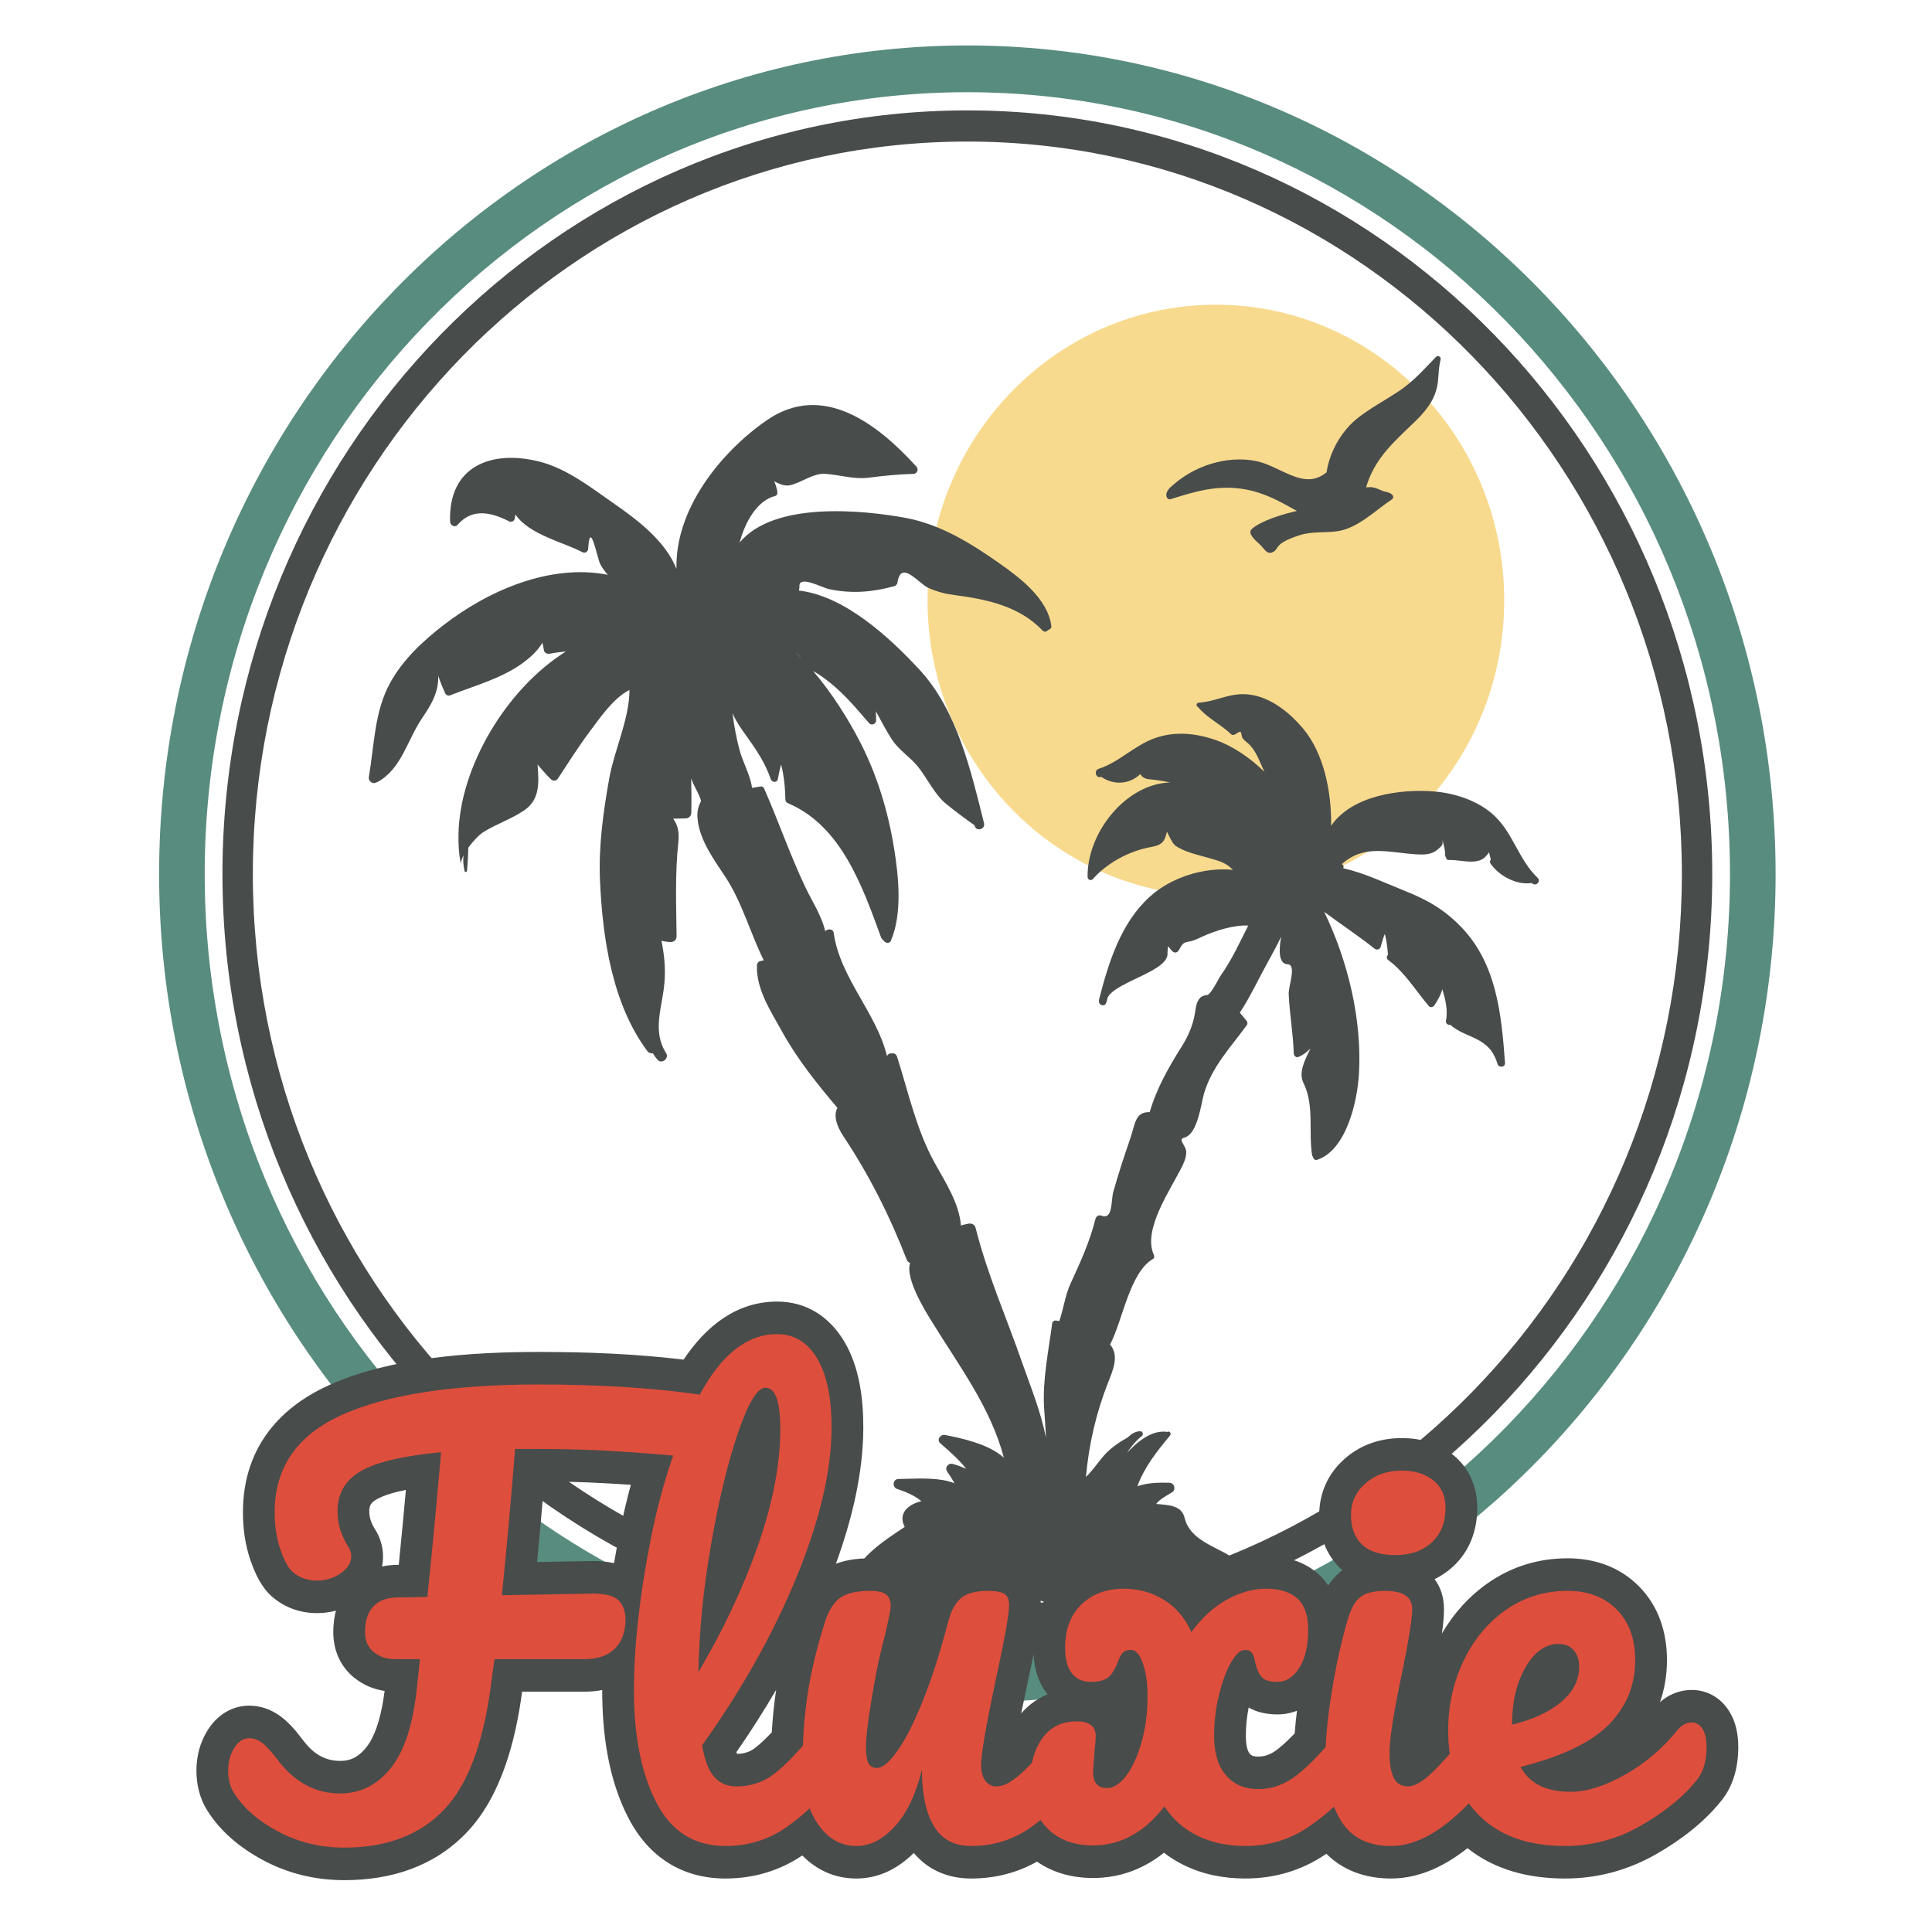 <svg width="85" height="85" viewBox="0 0 85 85" fill="none" xmlns="http://www.w3.org/2000/svg">
<path d="M42.559 4.057C24.058 4.057 9.006 19.488 9.006 38.455C9.006 57.422 24.058 72.853 42.559 72.853C61.06 72.853 76.112 57.422 76.112 38.455C76.112 19.488 61.06 4.057 42.559 4.057ZM42.559 74.91C22.952 74.91 7 58.557 7 38.455C7 18.354 22.952 2 42.559 2C62.167 2 78.119 18.354 78.119 38.455C78.119 58.557 62.167 74.91 42.559 74.91Z" fill="#588C7F"/>
<path d="M66.179 26.412C66.179 33.594 60.499 39.417 53.493 39.417C46.487 39.417 40.808 33.594 40.808 26.412C40.808 19.229 46.487 13.407 53.493 13.407C60.499 13.407 66.179 19.229 66.179 26.412Z" fill="#F8DA8E"/>
<path d="M35.037 28.732L35.045 28.735C35.157 28.841 35.217 28.905 35.249 28.947C35.179 28.875 35.109 28.802 35.037 28.732V28.732ZM16.558 34.422L16.614 34.403C17.667 33.825 17.924 32.547 18.564 31.606C18.85 31.184 19.114 30.777 19.232 30.271C19.283 30.049 19.29 29.759 19.277 29.722C19.404 30.087 19.434 30.161 19.592 30.511C19.623 30.579 19.726 30.623 19.795 30.595C20.884 30.162 22.116 29.842 23.068 29.119C23.391 28.874 23.656 28.62 23.864 28.28C23.889 28.391 23.914 28.502 23.93 28.609C23.948 28.733 24.088 28.78 24.19 28.761C24.427 28.715 24.664 28.686 24.901 28.661C22.314 30.274 20.221 33.717 20.171 36.713C20.164 37.17 20.184 37.597 20.288 38.041C20.265 37.94 20.311 37.792 20.394 37.63C20.367 37.836 20.38 38.065 20.44 38.325C20.455 38.39 20.54 38.368 20.546 38.31C20.583 37.964 20.594 37.627 20.605 37.292C20.815 37.001 21.084 36.724 21.261 36.612C21.844 36.246 22.498 36.039 23.067 35.649C23.778 35.161 23.706 34.391 23.65 33.638C23.846 33.859 24.031 34.088 24.247 34.291C24.342 34.38 24.477 34.359 24.548 34.251C25.014 33.539 25.47 32.818 25.981 32.138C26.421 31.552 26.99 30.712 27.695 30.355C27.689 31.635 27.033 32.987 26.808 34.227C26.541 35.71 26.331 37.219 26.397 38.731C26.507 41.269 26.934 44.169 28.479 46.24C28.544 46.328 28.637 46.352 28.723 46.34C28.782 46.437 28.848 46.532 28.932 46.628C29.112 46.835 29.454 46.564 29.306 46.332C28.677 45.342 29.142 44.313 29.232 43.244C29.286 42.592 29.226 42.007 29.101 41.392C29.214 41.418 29.33 41.436 29.447 41.444C29.605 41.468 29.768 41.378 29.767 41.195C29.752 39.793 29.694 38.465 29.843 37.072C29.892 36.617 29.82 36.291 29.618 36.019C29.804 36.016 29.99 36.013 30.177 36.006C30.308 36.002 30.409 35.9 30.413 35.764C30.427 35.257 30.421 34.75 30.408 34.243C30.427 34.293 30.444 34.341 30.461 34.385C30.53 34.563 30.881 35.179 30.837 35.26C30.68 35.551 30.659 35.793 30.702 36.125C30.814 37.01 31.432 37.852 31.906 38.569C32.656 39.704 33 41.038 33.602 42.249C33.55 42.26 33.497 42.27 33.439 42.286C33.357 42.308 33.307 42.384 33.303 42.468C33.259 43.526 33.934 44.525 34.421 45.408C35.083 46.606 35.962 47.701 36.843 48.741C36.663 49.065 36.797 49.527 37.115 50.005C38.232 51.679 39.167 53.538 39.894 55.426C39.924 55.503 39.98 55.546 40.043 55.565C39.798 56.266 40.795 57.817 41.009 58.164C42.196 60.095 43.584 61.921 44.166 64.133C43.498 63.523 42.267 63.267 41.572 63.132C41.382 63.095 41.191 63.341 41.366 63.495C41.773 63.853 42.178 64.2 42.507 64.62C42.311 64.536 42.112 64.458 41.903 64.404C41.733 64.36 41.553 64.559 41.663 64.725C41.781 64.901 41.895 65.074 41.992 65.258C41.429 65.021 40.561 65.04 39.963 65.059C39.791 65.065 39.642 65.07 39.529 65.07C39.278 65.069 39.241 65.432 39.471 65.508C39.876 65.641 40.231 65.794 40.539 66.048C39.961 66.175 39.492 66.583 39.804 67.178C38.769 67.87 37.681 68.556 37.293 69.828L37.288 69.875L37.232 69.905C37.071 69.991 37.116 70.244 37.281 70.291C37.833 70.446 38.18 70.263 38.718 70.125C39.102 70.027 39.278 70.456 39.638 70.572C40.345 70.799 41.204 70.257 41.913 70.091C41.913 70.161 41.913 70.23 41.913 70.3C41.913 70.395 41.996 70.495 42.095 70.486C42.416 70.457 42.716 70.408 43.019 70.29C43.385 70.148 43.72 69.864 44.131 70.064C44.328 70.161 44.483 70.191 44.702 70.198C44.775 70.2 44.851 70.172 44.929 70.145C45.066 70.097 45.206 70.049 45.333 70.162L45.425 70.204C45.888 70.537 46.289 70.657 46.898 70.337C47.352 70.098 47.377 70.093 47.875 70.25C48.3 70.383 48.689 70.393 49.13 70.352C49.293 70.337 49.401 70.175 49.317 70.018C49.279 69.946 49.232 69.874 49.181 69.803C49.965 69.832 50.745 69.9 51.531 69.854C51.687 69.845 51.778 69.713 51.75 69.559C51.725 69.423 51.712 69.35 51.695 69.29C52.349 69.203 53.003 69.293 53.648 69.448C53.954 69.521 54.266 69.623 54.571 69.507C55.009 69.341 54.635 68.839 54.433 68.676C53.66 68.05 52.38 67.866 52.113 66.765C51.977 66.204 51.351 66.217 50.865 66.166C51.051 65.936 51.307 65.816 51.56 65.66C51.753 65.543 51.669 65.239 51.448 65.235C50.991 65.224 50.485 65.231 50.04 65.388C50.349 64.542 50.898 63.854 51.476 63.159C51.534 63.09 51.481 62.95 51.38 62.989L51.362 62.998C50.745 62.901 50.149 63.342 49.728 63.771C49.681 63.819 49.631 63.87 49.579 63.923C49.747 63.676 49.936 63.434 50.153 63.249L50.247 63.172C50.32 63.098 50.266 62.97 50.165 62.969C49.962 62.966 49.775 63.085 49.61 63.243C49.233 63.455 48.859 63.709 48.577 64.03C48.298 64.345 48.077 64.696 47.776 64.98C47.908 63.539 48.225 62.155 48.758 60.81C48.967 60.282 49.253 59.627 48.838 59.154C49.395 58.101 49.695 55.991 50.724 55.39C50.786 55.354 50.798 55.278 50.768 55.217C50.245 54.105 51.523 52.313 52.034 51.264C52.118 51.093 52.241 50.762 52.168 50.563C52.059 50.266 51.837 50.125 52.121 50.044C52.694 49.883 52.845 48.552 52.969 48.12C53.313 46.933 54.153 46.067 54.858 45.098C54.902 45.038 54.88 44.945 54.833 44.895C54.738 44.781 54.642 44.668 54.547 44.554C55.008 43.857 55.375 43.053 55.782 42.324C55.982 41.964 56.182 41.591 56.365 41.212C56.276 41.73 56.223 42.408 56.65 42.424C57.055 42.44 56.683 43.378 56.698 43.739C56.736 44.613 56.894 45.474 56.921 46.35C56.923 46.444 57.019 46.544 57.118 46.504C57.339 46.414 57.498 46.29 57.639 46.137L57.64 46.155C57.424 46.62 57.113 47.172 57.347 47.645C57.837 48.638 57.56 49.781 57.729 50.839L57.767 50.904C57.783 50.989 57.853 51.06 57.956 51.025C59.236 50.594 59.718 48.459 59.788 47.25C59.927 44.872 59.312 42.295 58.26 40.119C58.99 40.663 59.753 41.16 60.465 41.73C60.562 41.807 60.706 41.788 60.745 41.654C60.801 41.458 60.852 41.269 60.928 41.086C61.005 41.388 61.04 41.691 61.066 42.006C61.004 42.058 60.988 42.172 61.074 42.236C61.814 42.781 62.273 43.573 62.865 44.265C62.935 44.347 63.052 44.31 63.105 44.233C63.265 44.002 63.38 43.773 63.459 43.526C63.593 43.978 63.708 44.446 63.616 44.912C63.593 45.035 63.71 45.106 63.798 45.082C64.523 45.721 65.521 45.578 65.884 46.809C65.937 46.989 66.228 46.963 66.214 46.763C66.059 44.61 65.838 42.404 64.299 40.798C63.56 40.026 62.8 39.591 61.824 39.202C60.941 38.849 60.032 38.409 59.095 38.198C59.122 38.149 59.123 38.09 59.068 38.046L59.036 38.017C60.014 37.135 61.073 37.506 62.292 37.586C62.593 37.606 62.959 37.614 63.211 37.406C63.455 37.204 63.514 37.169 63.44 36.895C63.502 37.126 63.585 37.355 63.576 37.599C63.575 37.65 63.591 37.69 63.617 37.718C63.623 37.783 63.665 37.841 63.749 37.837C63.914 37.831 64.087 37.852 64.261 37.872C64.55 37.907 64.843 37.941 65.106 37.852C65.28 37.792 65.409 37.654 65.514 37.497C65.537 37.608 65.563 37.718 65.589 37.827C65.549 37.868 65.533 37.929 65.577 37.993C65.941 38.53 66.73 38.954 67.381 38.849L67.451 38.892C67.614 38.982 67.796 38.759 67.653 38.624C66.778 37.789 66.569 36.586 65.634 35.787C64.955 35.207 63.99 34.897 63.122 34.824C61.658 34.7 59.489 34.974 58.565 36.332C58.581 34.851 58.258 33.154 57.322 32.043C56.778 31.397 56.013 30.768 55.175 30.593C54.196 30.389 53.657 30.843 52.73 30.918C52.625 30.927 52.615 31.062 52.698 31.097C53.096 31.584 53.698 31.856 54.151 32.292C54.185 32.325 54.242 32.348 54.288 32.33C54.514 32.24 54.59 32.056 54.632 32.373C54.651 32.52 54.816 32.621 54.913 32.707C55.273 33.029 55.419 33.524 55.632 33.96C54.989 33.326 54.211 32.815 53.52 32.57C52.655 32.263 51.734 32.16 50.846 32.462C49.929 32.773 49.232 33.542 48.336 33.825C48.115 33.895 48.209 34.253 48.433 34.181L48.446 34.176C49.014 34.566 49.706 34.504 50.169 34.056C50.24 34.179 50.357 34.265 50.544 34.282C50.877 34.313 51.181 34.363 51.482 34.425C49.522 34.484 47.819 36.648 47.849 38.585C47.851 38.698 47.995 38.771 48.075 38.681C48.718 37.952 49.704 37.43 50.638 37.267C51.175 37.173 51.249 36.976 51.34 36.588C51.421 36.763 51.509 36.934 51.613 37.101L51.659 37.147L51.704 37.201C52.118 37.483 52.598 37.579 53.069 37.717C53.35 37.799 53.65 37.863 53.907 38.007C54.041 38.081 54.145 38.172 54.244 38.268C52.963 38.146 51.527 38.6 50.591 39.447C49.309 40.604 48.769 42.35 48.344 44.012L48.352 44.013C48.306 44.221 48.61 44.33 48.674 44.105C48.696 44.027 48.718 43.948 48.741 43.869C49.146 43.163 51.468 42.721 51.364 41.908C51.375 41.813 51.382 41.719 51.387 41.626C51.446 41.703 51.51 41.778 51.587 41.858C51.665 41.939 51.794 41.916 51.851 41.823C52.005 41.575 52.014 41.474 52.286 41.43C52.521 41.392 52.684 41.305 52.901 41.205C53.475 40.945 54.284 40.688 54.917 40.721C54.54 41.468 54.19 42.24 53.716 42.903C53.622 43.035 53.267 43.778 53.101 43.778C53.008 43.778 52.873 43.827 52.804 43.897C52.631 44.075 52.609 44.345 52.572 44.576C52.491 45.088 52.282 45.577 52.008 46.013C51.422 46.946 50.893 47.864 50.581 48.93C49.934 48.907 49.946 49.455 49.725 50.095C49.458 50.871 49.205 51.636 48.983 52.428C48.868 52.84 48.979 53.694 48.436 53.479C48.339 53.44 48.223 53.52 48.199 53.617C47.948 54.624 47.536 55.526 47.104 56.462C46.864 56.98 46.792 57.58 46.605 58.122C46.554 58.112 46.501 58.103 46.439 58.096C46.38 58.09 46.302 58.148 46.294 58.21C46.134 59.43 45.86 60.708 45.936 61.942C45.963 62.389 46.003 62.827 46.017 63.26C45.799 62.108 45.307 60.92 44.972 59.955C44.285 57.973 43.435 56.065 42.923 54.022C42.886 53.875 42.741 53.808 42.605 53.837C42.429 53.874 42.358 53.889 42.278 53.923C42.2 52.933 41.592 52.011 41.126 51.17C40.315 49.703 39.972 48.077 39.467 46.489C39.44 46.405 39.369 46.341 39.28 46.343L39.197 46.344C39.118 46.345 39.055 46.392 39.024 46.463C38.576 44.587 36.96 43.029 36.68 41.05C36.652 40.85 36.421 40.852 36.307 40.967C36.142 40.27 35.725 39.651 35.417 39C34.751 37.59 34.239 36.101 33.61 34.672C33.583 34.611 33.506 34.591 33.448 34.605C33.328 34.627 33.207 34.647 33.086 34.664C33.019 34.12 32.676 33.52 32.541 33.014C32.397 32.469 32.293 31.928 32.229 31.375C32.386 31.759 32.649 32.114 32.882 32.439C33.297 33.02 33.679 33.593 33.91 34.281C33.958 34.424 34.186 34.453 34.22 34.281C34.263 34.064 34.306 33.845 34.366 33.632C34.491 34.135 34.544 34.637 34.553 35.171C34.554 35.258 34.606 35.312 34.681 35.344C37.018 36.342 37.944 39 38.765 41.247C38.784 41.299 38.818 41.332 38.857 41.354C38.921 41.487 39.129 41.546 39.199 41.381C39.704 40.184 39.538 38.569 39.334 37.313C39.073 35.704 38.597 34.123 37.855 32.675C37.33 31.65 36.623 30.519 35.77 29.518C36.94 30.19 37.786 31.319 38.243 31.821C38.35 31.938 38.549 31.848 38.547 31.692C38.545 31.558 38.542 31.427 38.536 31.295C38.776 31.723 38.989 32.161 39.265 32.569C39.573 33.026 40.055 33.314 40.394 33.74C40.811 34.263 41.116 34.958 41.641 35.38C42.042 35.702 42.453 36.016 42.875 36.308L42.881 36.332C42.95 36.605 43.361 36.489 43.293 36.216C42.713 33.898 42.115 31.263 40.456 29.466C39.151 28.054 37.155 26.208 35.146 25.982C35.165 25.929 35.173 25.863 35.173 25.768C35.176 25.311 36.189 25.858 36.458 25.916C37.461 26.129 38.348 26.058 39.335 25.792C39.4 25.774 39.473 25.712 39.483 25.641C39.632 24.598 40.411 25.669 40.839 25.862C41.235 26.041 41.589 26.128 42.025 26.185C43.424 26.367 44.847 26.669 45.867 27.739C45.951 27.827 46.057 27.793 46.11 27.716C46.194 27.698 46.266 27.634 46.253 27.535C46.1 26.351 44.891 25.434 43.995 24.802C42.736 23.912 41.366 23.064 39.838 22.784C37.977 22.443 34.062 22.037 32.541 23.869C32.773 22.977 33.31 22.018 34.103 21.82C34.183 21.8 34.215 21.717 34.202 21.641C34.169 21.453 34.123 21.309 34.058 21.176C34.292 21.297 34.53 21.407 34.791 21.341C35.283 21.216 35.785 20.814 36.3 20.847C36.921 20.887 37.575 21.098 38.203 21.018C38.865 20.934 39.522 20.864 40.19 20.848C40.351 20.844 40.427 20.649 40.319 20.529C38.62 18.66 36.199 16.773 33.717 18.501C31.705 19.901 29.694 22.398 29.762 25.029C29.265 23.779 28.008 22.846 26.962 22.119C25.945 21.412 24.93 20.61 23.713 20.304C21.639 19.784 19.718 20.493 19.802 22.952C19.807 23.113 20.014 23.228 20.131 23.092C20.781 22.331 21.634 22.547 22.391 22.933C22.486 22.982 22.616 22.945 22.642 22.829C22.658 22.759 22.667 22.698 22.676 22.634C23.284 23.531 24.811 23.858 25.618 24.293C25.738 24.357 25.869 24.276 25.878 24.14C25.956 22.799 26.274 24.561 26.407 24.812C26.511 25.008 26.615 25.154 26.742 25.289C24.218 24.791 21.49 25.972 19.509 27.505C18.601 28.207 17.728 29.018 17.163 30.046C16.468 31.309 16.468 32.785 16.229 34.179C16.193 34.392 16.424 34.509 16.557 34.423L16.558 34.422Z" fill="#484C4B"/>
<path d="M42.559 6.228C25.226 6.228 11.124 20.685 11.124 38.455C11.124 56.225 25.226 70.681 42.559 70.681C59.893 70.681 73.995 56.225 73.995 38.455C73.995 20.685 59.893 6.228 42.559 6.228ZM42.559 72.053C24.489 72.053 9.787 56.981 9.787 38.455C9.787 19.929 24.489 4.857 42.559 4.857C60.63 4.857 75.332 19.929 75.332 38.455C75.332 56.981 60.63 72.053 42.559 72.053Z" fill="#484C4B"/>
<path d="M63.38 15.821C63.409 15.703 63.265 15.612 63.179 15.701C62.633 16.267 62.169 16.801 61.501 17.238C60.919 17.618 60.314 17.945 59.761 18.371C59.055 18.916 58.501 19.84 58.364 20.779C57.507 21.484 56.682 20.801 55.705 20.416C54.642 19.997 52.86 20.177 51.495 21.438C51.181 21.729 51.329 22.018 51.515 21.959C52.596 21.614 53.601 21.316 54.784 21.53C55.661 21.689 56.292 22.055 57.058 22.479C56.505 22.602 55.488 22.898 55.075 23.273C54.873 23.457 55.193 23.739 55.402 23.929C55.638 24.143 55.729 24.43 56.015 24.283C56.293 24.139 56.024 23.917 57.181 23.546C57.733 23.369 58.287 23.452 58.847 23.37C59.734 23.242 60.508 22.457 61.227 21.978C61.396 21.865 61.25 21.667 60.892 21.622C60.552 21.489 60.463 21.401 60.101 21.443C60.475 20.175 61.287 19.48 62.256 18.545C63.547 17.3 63.156 16.713 63.38 15.821Z" fill="#484C4B"/>
<path fill-rule="evenodd" clip-rule="evenodd" d="M59.06 69.082C59.031 69.056 59.002 69.03 58.974 69.003C58.325 68.385 58.04 67.551 58.04 66.656C58.04 65.671 58.439 64.812 59.168 64.173C59.876 63.553 60.741 63.27 61.668 63.27C62.484 63.27 63.272 63.48 63.923 64.003C64.643 64.58 64.993 65.415 64.993 66.345C64.993 67.34 64.657 68.247 63.929 68.921C63.679 69.152 63.406 69.337 63.115 69.477C63.375 69.819 63.529 70.259 63.529 70.802C63.529 71.123 63.493 71.49 63.438 71.87C63.953 70.984 64.629 70.23 65.474 69.641C66.521 68.912 67.702 68.559 68.967 68.559C70.155 68.559 71.255 68.931 72.109 69.794C72.974 70.668 73.339 71.811 73.339 73.041C73.339 73.694 73.235 74.311 73.032 74.887C73.422 74.549 73.9 74.35 74.43 74.35C75.123 74.35 75.725 74.709 76.091 75.309C76.374 75.775 76.477 76.312 76.477 76.855C76.477 77.727 76.269 78.579 75.708 79.253C74.941 80.205 73.938 80.955 72.895 81.558C71.643 82.28 70.287 82.647 68.851 82.647C67.294 82.647 65.783 82.284 64.564 81.311C63.59 82.083 62.458 82.647 61.203 82.647C60.101 82.647 59.102 82.308 58.356 81.558C58.34 81.569 58.324 81.579 58.309 81.59C57.247 82.305 56.056 82.647 54.787 82.647C53.849 82.647 52.927 82.472 52.078 82.053C51.767 81.9 51.477 81.72 51.208 81.513C50.328 82.215 49.287 82.624 48.092 82.624C47.195 82.624 46.344 82.406 45.625 81.904C44.736 82.405 43.758 82.647 42.722 82.647C41.715 82.647 40.83 82.275 40.204 81.523C39.513 82.207 38.664 82.647 37.678 82.647C36.735 82.647 35.928 82.277 35.298 81.632C34.28 82.318 33.134 82.647 31.913 82.647C30.009 82.647 28.536 81.699 27.646 79.981C26.765 78.281 26.495 76.28 26.495 74.376C26.495 74.369 26.495 74.361 26.495 74.354C26.246 74.403 25.99 74.426 25.73 74.426H22.971C22.682 76.589 22.052 79.029 20.533 80.621C19.089 82.133 17.184 82.719 15.153 82.719C13.908 82.719 12.711 82.443 11.605 81.856C10.618 81.332 9.728 80.622 9.12 79.656C8.789 79.128 8.642 78.527 8.642 77.903C8.642 77.272 8.797 76.665 9.129 76.132C9.543 75.467 10.189 75.042 10.969 75.042C11.456 75.042 11.914 75.205 12.312 75.489C12.693 75.76 13.028 76.156 13.308 76.531C13.741 77.11 14.242 77.473 14.967 77.473C15.459 77.473 15.8 77.269 16.111 76.883C16.598 76.281 16.818 75.207 16.921 74.394C16.433 74.323 15.976 74.129 15.579 73.809C14.967 73.315 14.663 72.596 14.663 71.803C14.663 71.481 14.7 71.165 14.779 70.863C14.51 70.935 14.231 70.97 13.944 70.97C13.216 70.97 12.537 70.735 11.978 70.254C11.508 69.85 11.226 69.241 11.024 68.659C10.788 67.977 10.688 67.259 10.688 66.536C10.688 63.85 12.148 61.989 14.487 60.936C17.2 59.714 20.779 59.48 23.708 59.48C25.824 59.48 27.967 59.563 30.075 59.818C31.037 58.379 32.375 57.264 34.191 57.264C35.457 57.264 36.474 57.908 37.134 59.004C37.805 60.115 37.982 61.511 37.982 62.794C37.982 64.817 37.473 66.882 36.776 68.798C37.253 68.617 37.776 68.56 38.283 68.56C38.854 68.56 39.426 68.671 39.879 69.053C40.28 69.391 40.508 69.858 40.569 70.371C40.76 69.911 41.035 69.495 41.428 69.177C42.004 68.712 42.725 68.56 43.444 68.56C43.95 68.56 44.474 68.625 44.916 68.901C45.507 69.272 45.793 69.914 45.793 70.611C45.793 70.662 45.792 70.713 45.789 70.765C45.978 70.314 46.254 69.9 46.627 69.542C47.404 68.797 48.384 68.465 49.441 68.465C50.327 68.465 51.17 68.69 51.929 69.159C52.153 69.297 52.361 69.454 52.552 69.626C52.795 69.433 53.054 69.26 53.329 69.11C54.063 68.708 54.858 68.465 55.694 68.465C56.532 68.465 57.357 68.671 57.999 69.25C58.17 69.404 58.315 69.574 58.435 69.757C58.579 69.534 58.751 69.331 58.96 69.159C58.993 69.132 59.027 69.106 59.061 69.081L59.06 69.082ZM45.472 72.78C45.378 73.249 45.279 73.718 45.178 74.185C45.092 74.583 45.008 74.983 44.927 75.383C45.257 75.003 45.651 74.723 46.091 74.544C45.681 74.042 45.509 73.419 45.472 72.78ZM57.061 75.264C56.797 75.37 56.511 75.427 56.205 75.427C55.757 75.427 55.315 75.344 54.937 75.124C54.852 75.536 54.812 75.956 54.812 76.379C54.812 76.594 54.836 76.985 54.985 77.159C55.082 77.272 55.229 77.283 55.368 77.283C55.694 77.283 55.97 77.149 56.226 76.947C56.483 76.745 56.729 76.507 56.961 76.261C56.986 75.929 57.02 75.596 57.061 75.265V75.264ZM27.015 68.771C27.09 68.334 27.17 67.9 27.255 67.468C27.396 66.749 27.561 66.033 27.754 65.326C27.331 65.297 26.907 65.271 26.483 65.249C25.638 65.205 24.792 65.183 23.946 65.18C23.848 66.362 23.743 67.543 23.63 68.723L26.066 68.679H26.078C26.39 68.679 26.709 68.703 27.015 68.771H27.015ZM16.806 68.918C17.038 68.869 17.279 68.846 17.524 68.846C17.53 68.846 17.537 68.846 17.544 68.846C17.655 67.748 17.758 66.649 17.858 65.549C17.356 65.65 16.878 65.786 16.563 65.97C16.332 66.104 16.247 66.216 16.247 66.488C16.247 66.772 16.336 67.02 16.486 67.257C16.717 67.621 16.851 68.03 16.851 68.466C16.851 68.623 16.836 68.773 16.806 68.918ZM34.147 74.347C33.601 75.284 33.016 76.197 32.399 77.087C32.409 77.115 32.42 77.14 32.431 77.163C32.731 77.158 32.99 77.082 33.231 76.894C33.48 76.7 33.726 76.459 33.955 76.214C33.992 75.589 34.054 74.965 34.147 74.347Z" fill="#484C4B"/>
<path d="M30.681 61.341C31.114 61.405 31.413 61.54 31.576 61.746C31.738 61.952 31.82 62.223 31.82 62.556C31.82 63.653 31.246 64.161 30.099 64.082L29.286 64.01C28.372 63.931 27.461 63.867 26.554 63.819C25.648 63.772 24.699 63.748 23.707 63.748H22.661C22.475 66.099 22.281 68.244 22.079 70.183L26.078 70.111C26.651 70.111 27.035 70.215 27.229 70.421C27.422 70.628 27.519 70.906 27.519 71.255C27.519 71.795 27.364 72.22 27.054 72.53C26.744 72.84 26.303 72.995 25.729 72.995H21.754L21.615 74.02C21.289 76.641 20.596 78.508 19.534 79.62C18.473 80.732 17.012 81.288 15.152 81.288C14.099 81.288 13.13 81.054 12.247 80.585C11.363 80.116 10.712 79.548 10.294 78.881C10.124 78.611 10.038 78.285 10.038 77.904C10.038 77.523 10.127 77.189 10.306 76.903C10.484 76.617 10.705 76.474 10.968 76.474C11.154 76.474 11.336 76.537 11.514 76.665C11.693 76.792 11.921 77.038 12.2 77.403C12.944 78.404 13.866 78.905 14.966 78.905C15.85 78.905 16.59 78.535 17.186 77.797C17.783 77.058 18.167 75.894 18.337 74.305L18.476 72.995H17.361C17.004 72.995 16.698 72.891 16.442 72.685C16.187 72.478 16.059 72.184 16.059 71.803C16.059 71.311 16.183 70.933 16.431 70.671C16.679 70.409 17.043 70.278 17.523 70.278C17.957 70.278 18.383 70.27 18.802 70.254C18.988 68.507 19.189 66.385 19.406 63.891C17.732 64.05 16.555 64.328 15.873 64.725C15.191 65.122 14.85 65.71 14.85 66.489C14.85 67.029 15.005 67.545 15.315 68.038C15.408 68.181 15.454 68.324 15.454 68.467C15.454 68.753 15.299 69.003 14.989 69.218C14.679 69.432 14.33 69.539 13.943 69.539C13.525 69.539 13.168 69.412 12.874 69.158C12.688 68.999 12.51 68.673 12.339 68.181C12.169 67.688 12.084 67.14 12.084 66.536C12.084 64.566 13.072 63.136 15.047 62.247C17.023 61.357 19.91 60.912 23.706 60.912C26.341 60.912 28.665 61.055 30.68 61.341L30.681 61.341ZM36.539 75.783C36.74 75.783 36.899 75.878 37.015 76.069C37.132 76.259 37.19 76.521 37.19 76.855C37.19 77.49 37.042 77.983 36.748 78.332C36.082 79.175 35.357 79.866 34.575 80.406C33.792 80.946 32.904 81.216 31.913 81.216C30.549 81.216 29.538 80.58 28.879 79.309C28.221 78.038 27.891 76.394 27.891 74.376C27.891 72.438 28.135 70.23 28.623 67.751C29.111 65.273 29.832 63.144 30.785 61.365C31.738 59.585 32.874 58.696 34.191 58.696C34.935 58.696 35.52 59.049 35.946 59.756C36.372 60.463 36.585 61.476 36.585 62.794C36.585 64.685 36.074 66.877 35.051 69.372C34.028 71.866 32.641 74.337 30.89 76.784C30.998 77.435 31.177 77.9 31.425 78.178C31.672 78.456 31.998 78.595 32.401 78.595C33.036 78.595 33.594 78.408 34.075 78.034C34.555 77.661 35.167 77.022 35.911 76.116C36.097 75.894 36.306 75.782 36.539 75.782V75.783ZM33.68 61.055C33.323 61.055 32.92 61.714 32.471 63.033C32.021 64.351 31.626 65.988 31.285 67.942C30.944 69.896 30.758 71.771 30.727 73.566C31.827 71.707 32.703 69.844 33.354 67.978C34.005 66.111 34.33 64.407 34.33 62.866C34.33 61.658 34.113 61.055 33.679 61.055H33.68ZM37.678 81.216C36.98 81.216 36.411 80.886 35.969 80.227C35.528 79.568 35.307 78.746 35.307 77.76C35.307 76.569 35.384 75.477 35.539 74.484C35.694 73.491 35.95 72.438 36.306 71.326C36.461 70.849 36.678 70.508 36.958 70.301C37.236 70.095 37.678 69.992 38.283 69.992C38.624 69.992 38.86 70.047 38.992 70.158C39.123 70.269 39.189 70.436 39.189 70.659C39.189 70.786 39.104 71.215 38.934 71.946C38.779 72.534 38.655 73.066 38.562 73.542C38.252 75.21 38.097 76.323 38.097 76.879C38.097 77.212 38.136 77.447 38.213 77.582C38.29 77.717 38.414 77.784 38.585 77.784C38.818 77.784 39.108 77.546 39.457 77.069C39.805 76.593 40.177 75.87 40.572 74.901C40.968 73.932 41.351 72.74 41.723 71.326C41.847 70.85 42.037 70.508 42.293 70.302C42.548 70.095 42.932 69.992 43.444 69.992C43.8 69.992 44.048 70.035 44.187 70.123C44.327 70.21 44.397 70.373 44.397 70.611C44.397 71.009 44.203 72.097 43.816 73.876C43.382 75.91 43.165 77.165 43.165 77.642C43.165 77.944 43.227 78.178 43.351 78.345C43.475 78.512 43.637 78.595 43.839 78.595C44.149 78.595 44.517 78.4 44.943 78.011C45.369 77.622 45.939 76.99 46.652 76.117C46.838 75.894 47.047 75.783 47.279 75.783C47.481 75.783 47.64 75.878 47.756 76.069C47.872 76.26 47.93 76.522 47.93 76.855C47.93 77.491 47.783 77.983 47.489 78.333C46.822 79.175 46.105 79.866 45.338 80.406C44.571 80.946 43.7 81.216 42.723 81.216C41.979 81.216 41.433 80.922 41.084 80.334C40.736 79.747 40.561 78.92 40.561 77.856C40.298 78.936 39.903 79.766 39.376 80.346C38.849 80.926 38.283 81.216 37.679 81.216H37.678ZM59.576 75.783C59.777 75.783 59.936 75.878 60.052 76.069C60.168 76.259 60.226 76.521 60.226 76.855C60.226 77.49 60.079 77.983 59.785 78.332C59.103 79.159 58.355 79.846 57.541 80.394C56.728 80.942 55.81 81.216 54.787 81.216C53.996 81.216 53.295 81.065 52.683 80.763C52.071 80.461 51.587 80.032 51.23 79.476C50.347 80.62 49.301 81.192 48.092 81.192C47.24 81.192 46.566 80.938 46.07 80.43C45.574 79.921 45.326 79.246 45.326 78.404C45.326 77.609 45.504 76.966 45.86 76.473C46.217 75.981 46.721 75.734 47.371 75.734C47.929 75.734 48.208 75.949 48.208 76.378C48.208 76.489 48.193 76.688 48.162 76.974C48.115 77.546 48.092 77.871 48.092 77.951C48.092 78.428 48.294 78.666 48.697 78.666C48.991 78.666 49.274 78.487 49.545 78.13C49.816 77.772 50.041 77.284 50.219 76.664C50.398 76.044 50.487 75.361 50.487 74.615C50.487 74.043 50.417 73.562 50.277 73.173C50.138 72.784 49.968 72.589 49.766 72.589C49.596 72.589 49.471 72.633 49.394 72.72C49.317 72.808 49.239 72.954 49.162 73.161C49.069 73.415 48.945 73.618 48.79 73.769C48.635 73.92 48.363 73.995 47.976 73.995C47.635 73.995 47.364 73.872 47.163 73.626C46.961 73.38 46.861 73.002 46.861 72.494C46.861 71.683 47.101 71.048 47.581 70.587C48.062 70.127 48.681 69.896 49.441 69.896C50.092 69.896 50.681 70.059 51.207 70.385C51.734 70.71 52.137 71.183 52.416 71.803C52.881 71.167 53.404 70.691 53.985 70.373C54.567 70.055 55.136 69.896 55.694 69.896C56.298 69.896 56.76 70.039 57.077 70.325C57.395 70.611 57.554 71.072 57.554 71.707C57.554 72.422 57.422 72.983 57.158 73.388C56.895 73.793 56.577 73.996 56.205 73.996C55.864 73.996 55.632 73.924 55.508 73.781C55.384 73.638 55.291 73.432 55.229 73.161C55.198 72.971 55.152 72.828 55.09 72.733C55.027 72.637 54.919 72.59 54.764 72.59C54.578 72.59 54.38 72.768 54.171 73.126C53.962 73.483 53.784 73.956 53.637 74.544C53.489 75.132 53.416 75.743 53.416 76.379C53.416 77.125 53.59 77.701 53.939 78.106C54.288 78.512 54.764 78.714 55.368 78.714C55.973 78.714 56.542 78.504 57.077 78.083C57.612 77.662 58.235 77.007 58.948 76.117C59.134 75.894 59.343 75.783 59.576 75.783L59.576 75.783ZM61.389 68.418C60.738 68.418 60.25 68.264 59.924 67.954C59.599 67.644 59.436 67.211 59.436 66.655C59.436 66.099 59.649 65.634 60.075 65.261C60.502 64.888 61.032 64.701 61.668 64.701C62.241 64.701 62.706 64.844 63.062 65.13C63.419 65.416 63.597 65.821 63.597 66.345C63.597 66.981 63.396 67.485 62.993 67.859C62.59 68.232 62.055 68.418 61.389 68.418H61.389ZM61.203 81.216C60.196 81.216 59.464 80.85 59.006 80.12C58.549 79.389 58.32 78.42 58.32 77.212C58.32 76.497 58.41 75.58 58.588 74.46C58.766 73.34 58.994 72.295 59.273 71.326C59.413 70.817 59.599 70.468 59.832 70.277C60.064 70.087 60.436 69.992 60.947 69.992C61.738 69.992 62.133 70.262 62.133 70.802C62.133 71.199 61.986 72.121 61.691 73.566C61.319 75.314 61.133 76.497 61.133 77.117C61.133 77.594 61.195 77.959 61.319 78.213C61.443 78.467 61.653 78.594 61.947 78.594C62.226 78.594 62.575 78.396 62.993 77.999C63.411 77.601 63.969 76.974 64.667 76.116C64.853 75.893 65.062 75.782 65.294 75.782C65.496 75.782 65.655 75.877 65.771 76.068C65.887 76.259 65.945 76.521 65.945 76.854C65.945 77.49 65.798 77.982 65.504 78.332C63.969 80.254 62.536 81.216 61.203 81.216V81.216ZM74.43 75.782C74.631 75.782 74.79 75.878 74.907 76.068C75.023 76.259 75.081 76.521 75.081 76.855C75.081 77.49 74.934 77.983 74.639 78.332C74.066 79.047 73.256 79.707 72.21 80.31C71.164 80.914 70.044 81.216 68.851 81.216C67.224 81.216 65.961 80.763 65.062 79.857C64.163 78.952 63.714 77.712 63.714 76.139C63.714 75.043 63.938 74.022 64.388 73.077C64.837 72.132 65.461 71.381 66.259 70.825C67.057 70.269 67.96 69.991 68.967 69.991C69.866 69.991 70.586 70.265 71.129 70.813C71.671 71.361 71.942 72.104 71.942 73.041C71.942 74.137 71.559 75.079 70.792 75.865C70.025 76.651 68.727 77.275 66.898 77.736C67.285 78.467 68.022 78.832 69.106 78.832C69.804 78.832 70.598 78.582 71.489 78.081C72.38 77.581 73.151 76.925 73.802 76.115C73.988 75.892 74.197 75.781 74.43 75.781L74.43 75.782ZM68.572 72.327C67.999 72.327 67.514 72.668 67.119 73.352C66.724 74.035 66.526 74.861 66.526 75.83V75.878C67.441 75.655 68.161 75.322 68.688 74.877C69.215 74.432 69.478 73.916 69.478 73.328C69.478 73.026 69.397 72.784 69.234 72.601C69.072 72.418 68.851 72.327 68.572 72.327Z" fill="#DE4E3C"/>
</svg>
